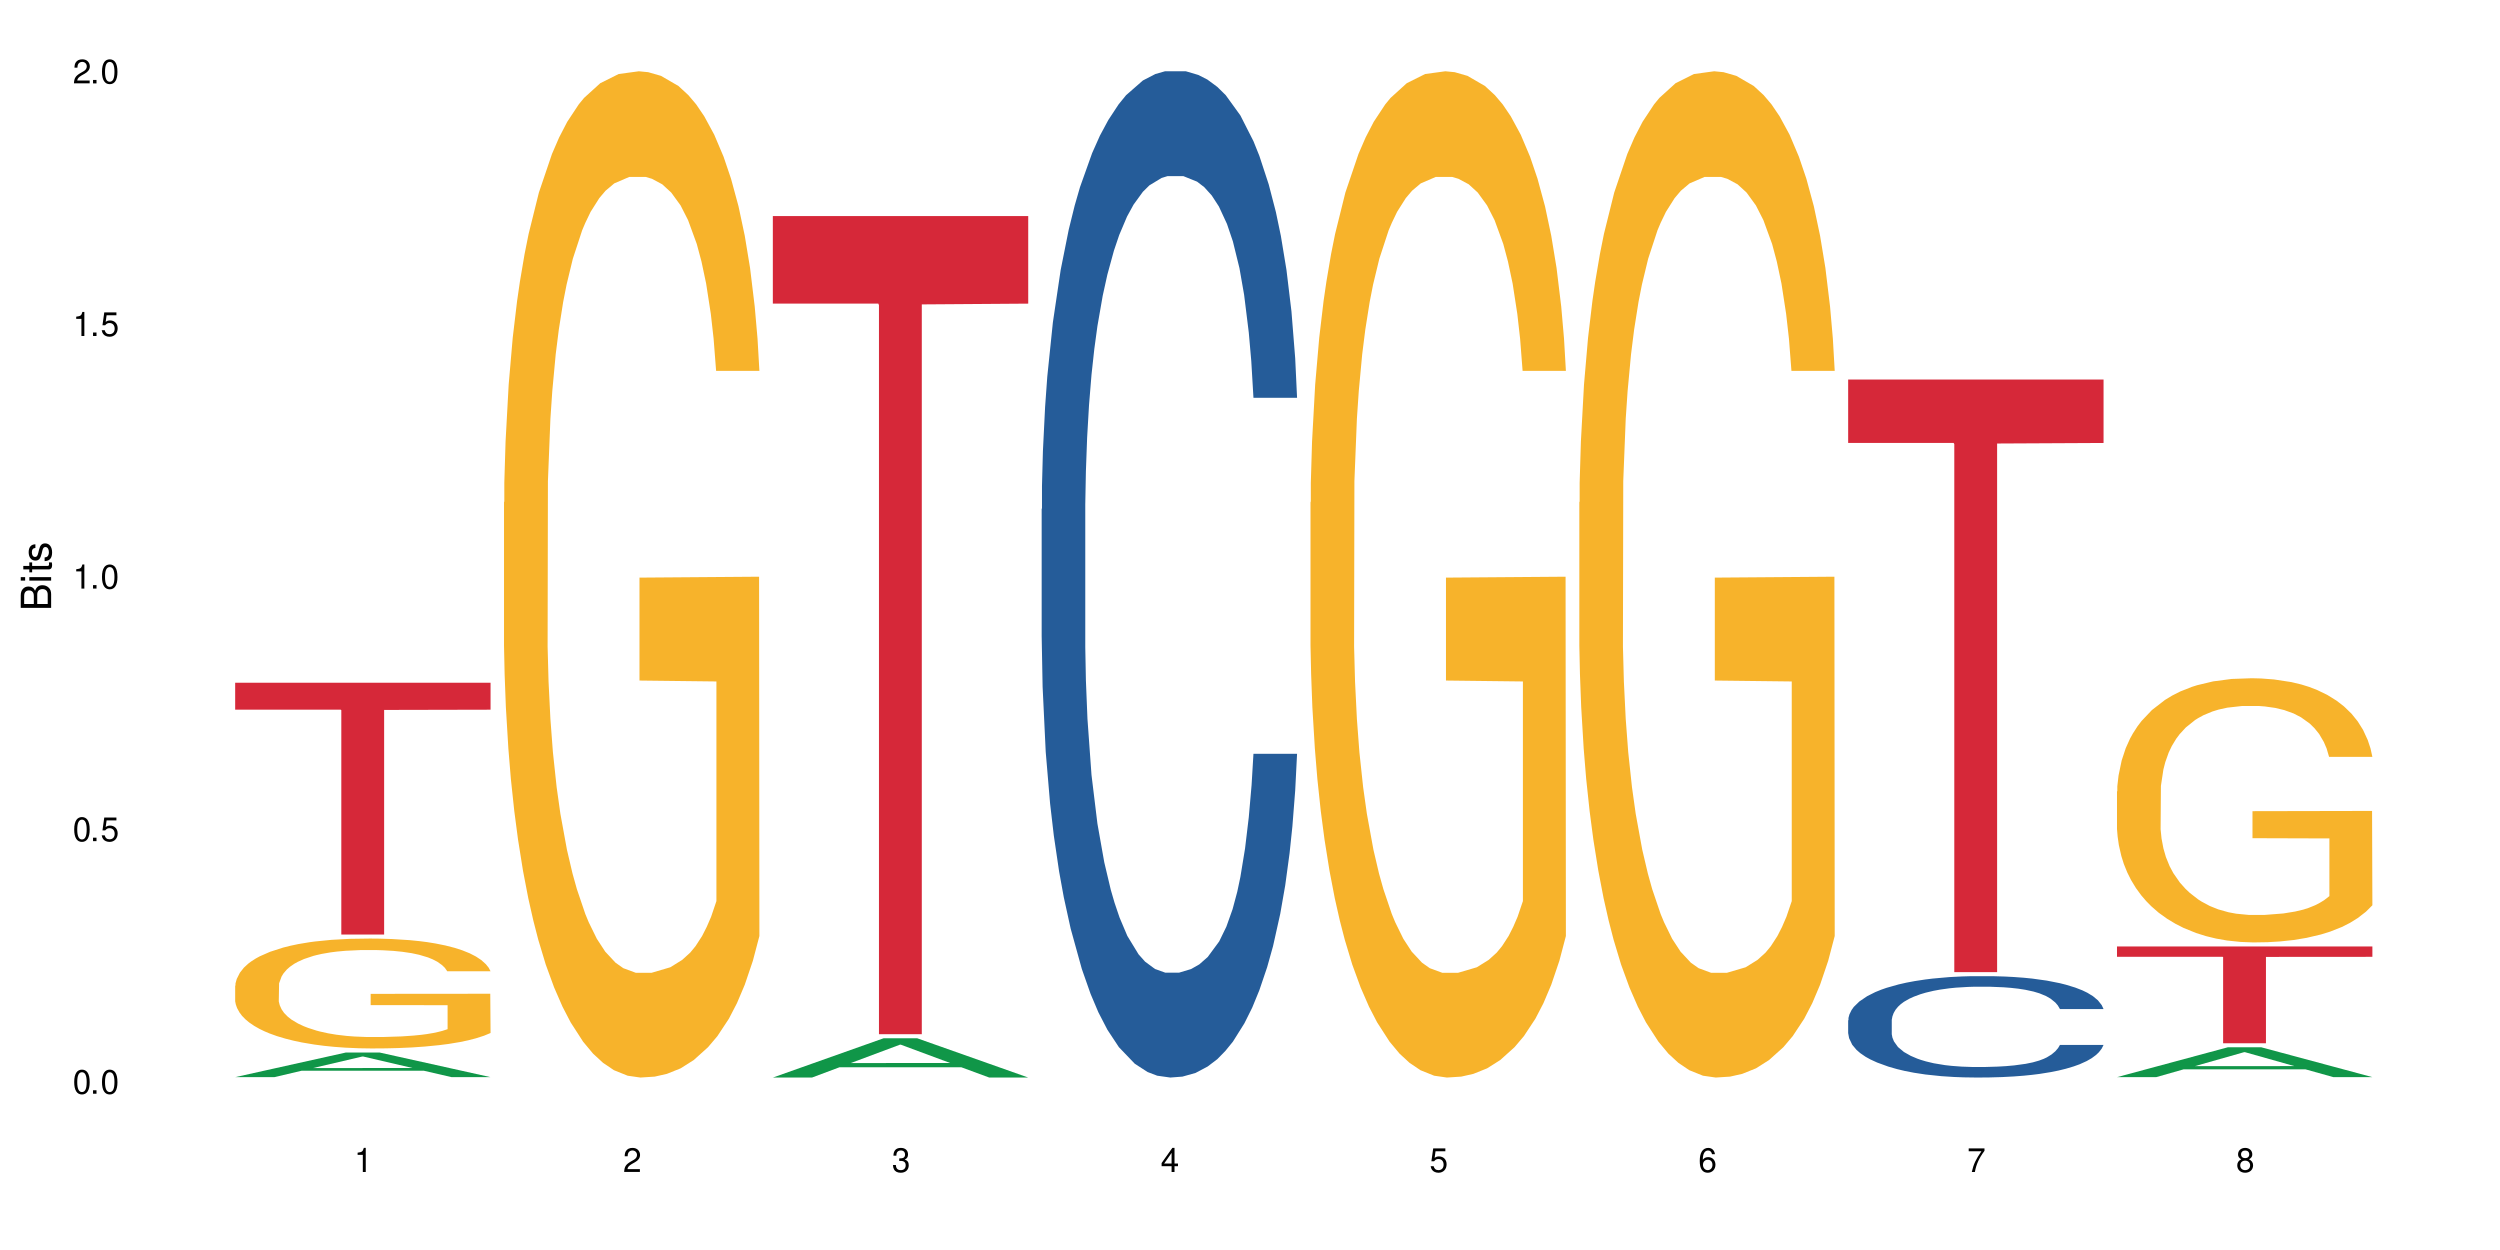 <?xml version="1.0" encoding="UTF-8"?>
<svg xmlns="http://www.w3.org/2000/svg" xmlns:xlink="http://www.w3.org/1999/xlink" width="720" height="360" viewBox="0 0 720 360">
<defs>
<g>
<g id="glyph-0-0">
</g>
<g id="glyph-0-1">
<path d="M 2.641 -6.938 C 2 -6.938 1.422 -6.656 1.078 -6.172 C 0.641 -5.562 0.406 -4.641 0.406 -3.359 C 0.406 -1.016 1.188 0.219 2.641 0.219 C 4.078 0.219 4.859 -1.016 4.859 -3.297 C 4.859 -4.641 4.656 -5.547 4.203 -6.172 C 3.844 -6.656 3.281 -6.938 2.641 -6.938 Z M 2.641 -6.188 C 3.547 -6.188 4 -5.25 4 -3.375 C 4 -1.406 3.562 -0.484 2.625 -0.484 C 1.734 -0.484 1.281 -1.438 1.281 -3.344 C 1.281 -5.25 1.734 -6.188 2.641 -6.188 Z M 2.641 -6.188 "/>
</g>
<g id="glyph-0-2">
<path d="M 1.828 -1 L 0.828 -1 L 0.828 0 L 1.828 0 Z M 1.828 -1 "/>
</g>
<g id="glyph-0-3">
<path d="M 4.562 -6.797 L 1.062 -6.797 L 0.547 -3.094 L 1.328 -3.094 C 1.719 -3.562 2.047 -3.734 2.578 -3.734 C 3.484 -3.734 4.062 -3.109 4.062 -2.094 C 4.062 -1.125 3.484 -0.531 2.578 -0.531 C 1.828 -0.531 1.375 -0.906 1.188 -1.672 L 0.328 -1.672 C 0.453 -1.109 0.547 -0.844 0.75 -0.594 C 1.125 -0.078 1.828 0.219 2.594 0.219 C 3.969 0.219 4.922 -0.781 4.922 -2.219 C 4.922 -3.562 4.031 -4.484 2.719 -4.484 C 2.25 -4.484 1.859 -4.359 1.469 -4.062 L 1.734 -5.969 L 4.562 -5.969 Z M 4.562 -6.797 "/>
</g>
<g id="glyph-0-4">
<path d="M 2.484 -4.938 L 2.484 0 L 3.328 0 L 3.328 -6.938 L 2.766 -6.938 C 2.469 -5.875 2.281 -5.734 0.984 -5.562 L 0.984 -4.938 Z M 2.484 -4.938 "/>
</g>
<g id="glyph-0-5">
<path d="M 4.859 -0.828 L 1.281 -0.828 C 1.359 -1.406 1.672 -1.781 2.5 -2.281 L 3.469 -2.828 C 4.406 -3.344 4.906 -4.062 4.906 -4.906 C 4.906 -5.484 4.672 -6.031 4.266 -6.406 C 3.859 -6.766 3.375 -6.938 2.719 -6.938 C 1.859 -6.938 1.219 -6.625 0.844 -6.031 C 0.609 -5.672 0.5 -5.234 0.484 -4.531 L 1.328 -4.531 C 1.359 -5.016 1.406 -5.281 1.531 -5.516 C 1.75 -5.938 2.188 -6.203 2.703 -6.203 C 3.469 -6.203 4.031 -5.641 4.031 -4.891 C 4.031 -4.344 3.719 -3.859 3.125 -3.516 L 2.234 -3 C 0.812 -2.172 0.406 -1.531 0.328 -0.016 L 4.859 -0.016 Z M 4.859 -0.828 "/>
</g>
<g id="glyph-0-6">
<path d="M 2.125 -3.188 L 2.578 -3.188 C 3.5 -3.188 3.984 -2.766 3.984 -1.922 C 3.984 -1.062 3.469 -0.531 2.594 -0.531 C 1.656 -0.531 1.203 -1 1.156 -2.016 L 0.312 -2.016 C 0.344 -1.453 0.438 -1.094 0.609 -0.781 C 0.953 -0.109 1.625 0.219 2.547 0.219 C 3.953 0.219 4.859 -0.625 4.859 -1.938 C 4.859 -2.828 4.516 -3.297 3.703 -3.594 C 4.344 -3.844 4.656 -4.328 4.656 -5.031 C 4.656 -6.219 3.875 -6.938 2.578 -6.938 C 1.203 -6.938 0.484 -6.172 0.453 -4.703 L 1.297 -4.703 C 1.312 -5.125 1.344 -5.359 1.453 -5.578 C 1.641 -5.969 2.062 -6.203 2.594 -6.203 C 3.344 -6.203 3.797 -5.75 3.797 -5 C 3.797 -4.516 3.609 -4.219 3.25 -4.047 C 3.016 -3.953 2.703 -3.922 2.125 -3.906 Z M 2.125 -3.188 "/>
</g>
<g id="glyph-0-7">
<path d="M 3.141 -1.672 L 3.141 0 L 3.984 0 L 3.984 -1.672 L 4.984 -1.672 L 4.984 -2.438 L 3.984 -2.438 L 3.984 -6.938 L 3.359 -6.938 L 0.266 -2.578 L 0.266 -1.672 Z M 3.141 -2.438 L 1 -2.438 L 3.141 -5.5 Z M 3.141 -2.438 "/>
</g>
<g id="glyph-0-8">
<path d="M 4.781 -5.125 C 4.609 -6.266 3.891 -6.938 2.844 -6.938 C 2.094 -6.938 1.422 -6.578 1.031 -5.953 C 0.594 -5.266 0.406 -4.422 0.406 -3.172 C 0.406 -2 0.578 -1.25 0.984 -0.641 C 1.359 -0.078 1.953 0.219 2.703 0.219 C 3.984 0.219 4.922 -0.75 4.922 -2.094 C 4.922 -3.375 4.062 -4.281 2.844 -4.281 C 2.172 -4.281 1.641 -4.031 1.281 -3.516 C 1.281 -5.234 1.828 -6.188 2.797 -6.188 C 3.391 -6.188 3.797 -5.797 3.938 -5.125 Z M 2.734 -3.531 C 3.547 -3.531 4.062 -2.953 4.062 -2.031 C 4.062 -1.156 3.484 -0.531 2.703 -0.531 C 1.922 -0.531 1.328 -1.188 1.328 -2.078 C 1.328 -2.938 1.906 -3.531 2.734 -3.531 Z M 2.734 -3.531 "/>
</g>
<g id="glyph-0-9">
<path d="M 4.984 -6.797 L 0.438 -6.797 L 0.438 -5.969 L 4.109 -5.969 C 2.5 -3.656 1.828 -2.234 1.328 0 L 2.219 0 C 2.594 -2.172 3.453 -4.047 4.984 -6.094 Z M 4.984 -6.797 "/>
</g>
<g id="glyph-0-10">
<path d="M 3.75 -3.656 C 4.469 -4.094 4.688 -4.438 4.688 -5.078 C 4.688 -6.172 3.844 -6.938 2.641 -6.938 C 1.438 -6.938 0.594 -6.172 0.594 -5.094 C 0.594 -4.438 0.812 -4.094 1.516 -3.656 C 0.734 -3.266 0.359 -2.703 0.359 -1.922 C 0.359 -0.656 1.281 0.219 2.641 0.219 C 3.984 0.219 4.922 -0.656 4.922 -1.922 C 4.922 -2.703 4.531 -3.266 3.75 -3.656 Z M 2.641 -6.188 C 3.359 -6.188 3.812 -5.75 3.812 -5.062 C 3.812 -4.406 3.344 -3.984 2.641 -3.984 C 1.922 -3.984 1.453 -4.406 1.453 -5.078 C 1.453 -5.75 1.922 -6.188 2.641 -6.188 Z M 2.641 -3.266 C 3.484 -3.266 4.062 -2.719 4.062 -1.906 C 4.062 -1.078 3.484 -0.531 2.625 -0.531 C 1.797 -0.531 1.219 -1.094 1.219 -1.906 C 1.219 -2.719 1.781 -3.266 2.641 -3.266 Z M 2.641 -3.266 "/>
</g>
<g id="glyph-1-0">
</g>
<g id="glyph-1-1">
<path d="M 0 -0.953 L 0 -4.891 C 0 -5.719 -0.234 -6.344 -0.734 -6.797 C -1.188 -7.234 -1.812 -7.469 -2.5 -7.469 C -3.547 -7.469 -4.188 -7 -4.625 -5.875 C -4.984 -6.688 -5.625 -7.094 -6.531 -7.094 C -7.172 -7.094 -7.734 -6.859 -8.141 -6.391 C -8.562 -5.922 -8.75 -5.344 -8.75 -4.5 L -8.75 -0.953 Z M -4.984 -2.062 L -7.766 -2.062 L -7.766 -4.219 C -7.766 -4.844 -7.688 -5.203 -7.453 -5.5 C -7.219 -5.812 -6.859 -5.969 -6.375 -5.969 C -5.891 -5.969 -5.531 -5.812 -5.297 -5.5 C -5.062 -5.203 -4.984 -4.844 -4.984 -4.219 Z M -0.984 -2.062 L -4 -2.062 L -4 -4.781 C -4 -5.766 -3.438 -6.359 -2.484 -6.359 C -1.547 -6.359 -0.984 -5.766 -0.984 -4.781 Z M -0.984 -2.062 "/>
</g>
<g id="glyph-1-2">
<path d="M -6.281 -1.797 L -6.281 -0.797 L 0 -0.797 L 0 -1.797 Z M -8.75 -1.797 L -8.75 -0.797 L -7.484 -0.797 L -7.484 -1.797 Z M -8.75 -1.797 "/>
</g>
<g id="glyph-1-3">
<path d="M -6.281 -3.047 L -6.281 -2.016 L -8.016 -2.016 L -8.016 -1.016 L -6.281 -1.016 L -6.281 -0.172 L -5.469 -0.172 L -5.469 -1.016 L -0.719 -1.016 C -0.078 -1.016 0.281 -1.453 0.281 -2.234 C 0.281 -2.5 0.25 -2.719 0.188 -3.047 L -0.641 -3.047 C -0.609 -2.906 -0.594 -2.766 -0.594 -2.562 C -0.594 -2.141 -0.719 -2.016 -1.156 -2.016 L -5.469 -2.016 L -5.469 -3.047 Z M -6.281 -3.047 "/>
</g>
<g id="glyph-1-4">
<path d="M -4.531 -5.25 C -5.766 -5.25 -6.469 -4.422 -6.469 -2.969 C -6.469 -1.516 -5.719 -0.562 -4.547 -0.562 C -3.562 -0.562 -3.094 -1.062 -2.734 -2.562 L -2.516 -3.484 C -2.344 -4.188 -2.094 -4.469 -1.641 -4.469 C -1.047 -4.469 -0.641 -3.875 -0.641 -3 C -0.641 -2.453 -0.797 -2 -1.062 -1.75 C -1.25 -1.594 -1.422 -1.531 -1.875 -1.469 L -1.875 -0.406 C -0.422 -0.453 0.281 -1.266 0.281 -2.922 C 0.281 -4.5 -0.5 -5.516 -1.719 -5.516 C -2.656 -5.516 -3.172 -4.984 -3.469 -3.734 L -3.703 -2.766 C -3.891 -1.953 -4.156 -1.609 -4.594 -1.609 C -5.188 -1.609 -5.547 -2.125 -5.547 -2.938 C -5.547 -3.75 -5.203 -4.172 -4.531 -4.203 Z M -4.531 -5.25 "/>
</g>
</g>
</defs>
<rect x="-72" y="-36" width="864" height="432" fill="rgb(100%, 100%, 100%)" fill-opacity="1"/>
<path fill-rule="nonzero" fill="rgb(6.275%, 58.824%, 28.235%)" fill-opacity="1" d="M 67.73 310.211 L 67.809 310.203 L 99.637 303.121 L 109.301 303.121 L 141.281 310.219 L 130.047 310.219 L 122.031 308.363 L 86.906 308.363 L 79.047 310.211 L 67.73 310.211 L 90.285 307.598 L 118.809 307.59 L 104.586 304.277 L 104.43 304.273 L 104.27 304.293 L 90.207 307.59 L 90.285 307.598 Z M 67.73 310.211 "/>
<path fill-rule="nonzero" fill="rgb(96.863%, 70.196%, 16.863%)" fill-opacity="1" d="M 67.73 283.859 L 67.82 283.828 L 67.82 283.25 L 68.18 281.949 L 69.078 280.16 L 70.242 278.684 L 71.5 277.527 L 72.305 276.922 L 73.652 276.055 L 74.816 275.418 L 77.777 274.117 L 81.543 272.902 L 83.609 272.383 L 85.941 271.891 L 89.258 271.34 L 90.785 271.141 L 95.449 270.676 L 100.738 270.387 L 106.57 270.301 L 109.262 270.328 L 112.938 270.445 L 117.961 270.762 L 120.832 271.051 L 123.074 271.34 L 125.406 271.719 L 128.277 272.297 L 130.969 272.988 L 133.121 273.684 L 135.273 274.551 L 137.066 275.477 L 138.594 276.488 L 139.938 277.699 L 140.746 278.711 L 141.281 279.727 L 128.816 279.727 L 128.098 278.711 L 127.289 277.934 L 125.945 276.977 L 124.598 276.285 L 123.254 275.734 L 120.742 274.984 L 118.59 274.52 L 115.898 274.117 L 113.297 273.855 L 110.336 273.684 L 108.543 273.625 L 103.789 273.625 L 99.484 273.828 L 96.973 274.059 L 95.18 274.289 L 92.668 274.723 L 91.141 275.07 L 90.246 275.301 L 87.555 276.199 L 85.762 277.008 L 84.773 277.555 L 83.52 278.422 L 82.621 279.203 L 81.633 280.359 L 81.098 281.227 L 80.379 283.195 L 80.289 288.398 L 80.559 289.496 L 81.098 290.68 L 81.812 291.723 L 82.891 292.82 L 83.965 293.66 L 85.852 294.785 L 87.465 295.539 L 88.719 296.027 L 91.141 296.809 L 92.129 297.07 L 94.461 297.59 L 96.883 297.996 L 99.844 298.344 L 102.086 298.516 L 105.672 298.66 L 110.246 298.66 L 115.629 298.488 L 119.039 298.254 L 121.371 298.023 L 122.895 297.82 L 124.777 297.504 L 126.125 297.215 L 127.379 296.898 L 128.906 296.406 L 128.906 289.496 L 106.75 289.469 L 106.75 286.23 L 141.195 286.199 L 141.281 297.504 L 139.398 298.285 L 137.066 299.035 L 134.824 299.613 L 132.492 300.105 L 129.176 300.656 L 126.484 301 L 122.355 301.406 L 118.59 301.668 L 114.645 301.84 L 111.145 301.926 L 107.02 301.957 L 103.34 301.898 L 99.395 301.723 L 96.254 301.492 L 93.383 301.203 L 90.516 300.828 L 86.926 300.223 L 84.594 299.73 L 82.172 299.121 L 79.75 298.398 L 77.598 297.621 L 76.164 297.012 L 74.727 296.316 L 73.203 295.449 L 71.766 294.469 L 70.691 293.57 L 69.703 292.559 L 68.988 291.605 L 68.27 290.305 L 67.91 289.266 L 67.73 288.367 Z M 67.73 283.859 "/>
<path fill-rule="nonzero" fill="rgb(83.922%, 15.686%, 22.353%)" fill-opacity="1" d="M 67.73 196.629 L 141.281 196.629 L 141.281 204.391 L 110.629 204.461 L 110.629 269.137 L 98.297 269.137 L 98.297 204.527 L 98.117 204.391 L 67.73 204.391 Z M 67.73 196.629 "/>
<path fill-rule="nonzero" fill="rgb(96.863%, 70.196%, 16.863%)" fill-opacity="1" d="M 145.156 144.652 L 145.242 144.387 L 145.242 139.094 L 145.602 127.184 L 146.5 110.777 L 147.664 97.277 L 148.922 86.691 L 149.73 81.133 L 151.074 73.195 L 152.242 67.371 L 155.199 55.461 L 158.969 44.348 L 161.031 39.582 L 163.363 35.082 L 166.684 30.055 L 168.207 28.203 L 172.871 23.965 L 178.164 21.32 L 183.992 20.527 L 186.684 20.789 L 190.363 21.848 L 195.387 24.762 L 198.254 27.406 L 200.496 30.055 L 202.828 33.496 L 205.699 38.789 L 208.391 45.141 L 210.543 51.492 L 212.695 59.43 L 214.492 67.902 L 216.016 77.164 L 217.359 88.281 L 218.168 97.543 L 218.707 106.805 L 206.238 106.805 L 205.52 97.543 L 204.715 90.398 L 203.367 81.664 L 202.023 75.312 L 200.676 70.281 L 198.164 63.402 L 196.012 59.168 L 193.32 55.461 L 190.723 53.078 L 187.762 51.492 L 185.969 50.961 L 181.211 50.961 L 176.906 52.816 L 174.395 54.934 L 172.602 57.051 L 170.09 61.02 L 168.566 64.195 L 167.668 66.312 L 164.977 74.516 L 163.184 81.93 L 162.195 86.957 L 160.941 94.898 L 160.043 102.043 L 159.059 112.629 L 158.52 120.57 L 157.801 138.566 L 157.711 186.207 L 157.98 196.262 L 158.52 207.113 L 159.238 216.641 L 160.312 226.699 L 161.391 234.375 L 163.273 244.695 L 164.887 251.578 L 166.145 256.078 L 168.566 263.223 L 169.551 265.605 L 171.883 270.367 L 174.305 274.074 L 177.266 277.25 L 179.508 278.836 L 183.098 280.16 L 187.672 280.16 L 193.055 278.574 L 196.461 276.457 L 198.793 274.34 L 200.32 272.484 L 202.203 269.574 L 203.547 266.926 L 204.805 264.016 L 206.328 259.516 L 206.328 196.262 L 184.172 195.996 L 184.172 166.355 L 218.617 166.09 L 218.707 269.574 L 216.824 276.719 L 214.492 283.602 L 212.25 288.895 L 209.918 293.395 L 206.598 298.422 L 203.906 301.598 L 199.781 305.305 L 196.012 307.688 L 192.066 309.273 L 188.566 310.066 L 184.441 310.332 L 180.766 309.805 L 176.816 308.215 L 173.68 306.098 L 170.809 303.453 L 167.938 300.012 L 164.352 294.453 L 162.016 289.953 L 159.594 284.395 L 157.172 277.777 L 155.02 270.633 L 153.586 265.074 L 152.152 258.723 L 150.625 250.781 L 149.191 241.785 L 148.113 233.578 L 147.129 224.316 L 146.41 215.582 L 145.691 203.672 L 145.332 194.145 L 145.156 185.941 Z M 145.156 144.652 "/>
<path fill-rule="nonzero" fill="rgb(6.275%, 58.824%, 28.235%)" fill-opacity="1" d="M 222.578 310.32 L 222.656 310.312 L 254.48 299.02 L 264.148 299.02 L 296.129 310.332 L 284.895 310.332 L 276.879 307.379 L 241.75 307.379 L 233.895 310.32 L 222.578 310.32 L 245.129 306.156 L 273.656 306.148 L 259.434 300.867 L 259.273 300.859 L 259.117 300.891 L 245.051 306.148 L 245.129 306.156 Z M 222.578 310.32 "/>
<path fill-rule="nonzero" fill="rgb(83.922%, 15.686%, 22.353%)" fill-opacity="1" d="M 222.578 62.223 L 296.129 62.223 L 296.129 87.445 L 265.477 87.668 L 265.477 297.855 L 253.141 297.855 L 253.141 87.891 L 252.965 87.445 L 222.578 87.445 Z M 222.578 62.223 "/>
<path fill-rule="nonzero" fill="rgb(14.51%, 36.078%, 60%)" fill-opacity="1" d="M 300 146.621 L 300.09 146.355 L 300.09 140 L 300.359 129.934 L 300.988 117.215 L 301.617 108.477 L 303.23 92.844 L 305.473 77.746 L 307.805 66.09 L 309.508 59.203 L 311.035 53.902 L 314.531 44.102 L 316.773 39.07 L 319.195 34.566 L 322.156 30.062 L 324.309 27.414 L 329.152 23.176 L 332.742 21.32 L 335.52 20.527 L 341.531 20.527 L 345.117 21.586 L 347.719 22.91 L 350.59 25.031 L 353.012 27.414 L 357.227 33.242 L 360.996 40.66 L 362.699 44.898 L 365.391 53.109 L 367.453 61.055 L 368.891 67.945 L 370.504 77.746 L 371.938 89.668 L 373.016 103.176 L 373.555 114.566 L 360.996 114.566 L 360.367 103.973 L 359.648 95.758 L 358.305 84.898 L 356.961 77.215 L 355.074 69.535 L 353.371 64.5 L 351.039 59.469 L 348.977 56.289 L 346.824 53.902 L 344.762 52.316 L 340.812 50.727 L 336.238 50.727 L 334.535 51.254 L 331.035 53.375 L 329.152 55.23 L 326.461 58.938 L 324.578 62.383 L 322.336 67.68 L 320.812 72.184 L 318.926 79.07 L 317.582 85.164 L 316.059 93.906 L 315.16 100.527 L 314.352 107.945 L 313.637 116.688 L 313.098 125.957 L 312.738 135.762 L 312.559 145.297 L 312.559 186.355 L 312.738 195.895 L 313.188 207.02 L 314.352 223.18 L 316.059 237.219 L 318.031 248.344 L 319.914 256.293 L 320.992 260 L 322.426 264.238 L 324.668 269.535 L 327.898 274.836 L 329.781 276.953 L 332.652 279.074 L 335.609 280.133 L 339.559 280.133 L 343.055 279.074 L 345.387 277.75 L 347.809 275.629 L 351.129 271.125 L 353.191 266.887 L 354.984 261.855 L 356.332 256.82 L 357.227 252.582 L 358.574 244.371 L 359.648 235.363 L 360.457 226.094 L 360.996 217.086 L 373.555 217.086 L 373.016 227.684 L 372.207 238.012 L 371.402 245.695 L 370.145 254.969 L 368.711 263.18 L 366.645 272.449 L 364.941 278.543 L 362.699 285.168 L 360.637 290.199 L 358.395 294.703 L 355.074 300 L 352.922 302.648 L 350.59 305.035 L 347.809 307.152 L 344.312 309.008 L 340.543 310.066 L 337.047 310.332 L 333.277 309.801 L 330.5 308.742 L 326.82 306.359 L 322.246 301.59 L 318.926 296.559 L 316.324 291.523 L 314.082 286.227 L 311.57 279.074 L 308.344 267.418 L 306.371 258.41 L 305.023 250.992 L 303.5 240.664 L 302.422 231.391 L 301.168 216.555 L 300.27 197.746 L 300 183.18 Z M 300 146.621 "/>
<path fill-rule="nonzero" fill="rgb(96.863%, 70.196%, 16.863%)" fill-opacity="1" d="M 377.426 144.652 L 377.516 144.387 L 377.516 139.094 L 377.871 127.184 L 378.77 110.777 L 379.938 97.277 L 381.191 86.691 L 382 81.133 L 383.344 73.195 L 384.512 67.371 L 387.469 55.461 L 391.238 44.348 L 393.301 39.582 L 395.633 35.082 L 398.953 30.055 L 400.477 28.203 L 405.141 23.965 L 410.434 21.32 L 416.262 20.527 L 418.953 20.789 L 422.633 21.848 L 427.656 24.762 L 430.527 27.406 L 432.77 30.055 L 435.102 33.496 L 437.969 38.789 L 440.66 45.141 L 442.812 51.492 L 444.969 59.43 L 446.762 67.902 L 448.285 77.164 L 449.633 88.281 L 450.438 97.543 L 450.977 106.805 L 438.508 106.805 L 437.789 97.543 L 436.984 90.398 L 435.637 81.664 L 434.293 75.312 L 432.949 70.281 L 430.438 63.402 L 428.281 59.168 L 425.594 55.461 L 422.992 53.078 L 420.031 51.492 L 418.238 50.961 L 413.484 50.961 L 409.176 52.816 L 406.664 54.934 L 404.871 57.051 L 402.359 61.02 L 400.836 64.195 L 399.938 66.312 L 397.246 74.516 L 395.453 81.93 L 394.469 86.957 L 393.211 94.898 L 392.312 102.043 L 391.328 112.629 L 390.789 120.57 L 390.07 138.566 L 389.98 186.207 L 390.25 196.262 L 390.789 207.113 L 391.508 216.641 L 392.582 226.699 L 393.66 234.375 L 395.543 244.695 L 397.156 251.578 L 398.414 256.078 L 400.836 263.223 L 401.82 265.605 L 404.156 270.367 L 406.574 274.074 L 409.535 277.25 L 411.777 278.836 L 415.367 280.16 L 419.941 280.16 L 425.324 278.574 L 428.73 276.457 L 431.062 274.34 L 432.59 272.484 L 434.473 269.574 L 435.816 266.926 L 437.074 264.016 L 438.598 259.516 L 438.598 196.262 L 416.441 195.996 L 416.441 166.355 L 450.887 166.09 L 450.977 269.574 L 449.094 276.719 L 446.762 283.602 L 444.52 288.895 L 442.188 293.395 L 438.867 298.422 L 436.176 301.598 L 432.051 305.305 L 428.281 307.688 L 424.336 309.273 L 420.84 310.066 L 416.711 310.332 L 413.035 309.805 L 409.086 308.215 L 405.949 306.098 L 403.078 303.453 L 400.207 300.012 L 396.621 294.453 L 394.289 289.953 L 391.867 284.395 L 389.445 277.777 L 387.293 270.633 L 385.855 265.074 L 384.422 258.723 L 382.895 250.781 L 381.461 241.785 L 380.383 233.578 L 379.398 224.316 L 378.68 215.582 L 377.961 203.672 L 377.605 194.145 L 377.426 185.941 Z M 377.426 144.652 "/>
<path fill-rule="nonzero" fill="rgb(96.863%, 70.196%, 16.863%)" fill-opacity="1" d="M 454.848 144.652 L 454.938 144.387 L 454.938 139.094 L 455.297 127.184 L 456.191 110.777 L 457.359 97.277 L 458.613 86.691 L 459.422 81.133 L 460.77 73.195 L 461.934 67.371 L 464.895 55.461 L 468.66 44.348 L 470.723 39.582 L 473.055 35.082 L 476.375 30.055 L 477.898 28.203 L 482.562 23.965 L 487.855 21.32 L 493.688 20.527 L 496.379 20.789 L 500.055 21.848 L 505.078 24.762 L 507.949 27.406 L 510.191 30.055 L 512.523 33.496 L 515.395 38.789 L 518.086 45.141 L 520.238 51.492 L 522.391 59.43 L 524.184 67.902 L 525.711 77.164 L 527.055 88.281 L 527.863 97.543 L 528.398 106.805 L 515.934 106.805 L 515.215 97.543 L 514.406 90.398 L 513.062 81.664 L 511.715 75.312 L 510.371 70.281 L 507.859 63.402 L 505.707 59.168 L 503.016 55.461 L 500.414 53.078 L 497.453 51.492 L 495.66 50.961 L 490.906 50.961 L 486.602 52.816 L 484.09 54.934 L 482.297 57.051 L 479.785 61.02 L 478.258 64.195 L 477.363 66.312 L 474.672 74.516 L 472.879 81.93 L 471.891 86.957 L 470.633 94.898 L 469.738 102.043 L 468.75 112.629 L 468.211 120.57 L 467.496 138.566 L 467.406 186.207 L 467.676 196.262 L 468.211 207.113 L 468.93 216.641 L 470.008 226.699 L 471.082 234.375 L 472.965 244.695 L 474.582 251.578 L 475.836 256.078 L 478.258 263.223 L 479.246 265.605 L 481.578 270.367 L 484 274.074 L 486.961 277.25 L 489.203 278.836 L 492.789 280.16 L 497.363 280.16 L 502.746 278.574 L 506.156 276.457 L 508.488 274.34 L 510.012 272.484 L 511.895 269.574 L 513.242 266.926 L 514.496 264.016 L 516.023 259.516 L 516.023 196.262 L 493.867 195.996 L 493.867 166.355 L 528.309 166.09 L 528.398 269.574 L 526.516 276.719 L 524.184 283.602 L 521.941 288.895 L 519.609 293.395 L 516.289 298.422 L 513.602 301.598 L 509.473 305.305 L 505.707 307.688 L 501.758 309.273 L 498.262 310.066 L 494.137 310.332 L 490.457 309.805 L 486.512 308.215 L 483.371 306.098 L 480.5 303.453 L 477.633 300.012 L 474.043 294.453 L 471.711 289.953 L 469.289 284.395 L 466.867 277.777 L 464.715 270.633 L 463.281 265.074 L 461.844 258.723 L 460.32 250.781 L 458.883 241.785 L 457.809 233.578 L 456.82 224.316 L 456.102 215.582 L 455.387 203.672 L 455.027 194.145 L 454.848 185.941 Z M 454.848 144.652 "/>
<path fill-rule="nonzero" fill="rgb(14.51%, 36.078%, 60%)" fill-opacity="1" d="M 532.27 293.84 L 532.359 293.812 L 532.359 293.172 L 532.629 292.16 L 533.258 290.879 L 533.887 289.996 L 535.5 288.422 L 537.742 286.902 L 540.074 285.727 L 541.777 285.035 L 543.305 284.5 L 546.801 283.512 L 549.043 283.004 L 551.465 282.551 L 554.426 282.098 L 556.578 281.832 L 561.422 281.402 L 565.012 281.219 L 567.793 281.137 L 573.801 281.137 L 577.391 281.242 L 579.992 281.379 L 582.859 281.59 L 585.281 281.832 L 589.5 282.418 L 593.266 283.164 L 594.969 283.594 L 597.66 284.418 L 599.723 285.219 L 601.16 285.914 L 602.773 286.902 L 604.207 288.102 L 605.285 289.465 L 605.824 290.609 L 593.266 290.609 L 592.637 289.543 L 591.922 288.715 L 590.574 287.621 L 589.23 286.848 L 587.344 286.074 L 585.641 285.566 L 583.309 285.059 L 581.246 284.738 L 579.094 284.5 L 577.031 284.34 L 573.082 284.18 L 568.508 284.18 L 566.805 284.234 L 563.305 284.445 L 561.422 284.633 L 558.73 285.008 L 556.848 285.355 L 554.605 285.887 L 553.082 286.34 L 551.199 287.035 L 549.852 287.648 L 548.328 288.527 L 547.43 289.195 L 546.621 289.945 L 545.906 290.824 L 545.367 291.758 L 545.008 292.746 L 544.828 293.707 L 544.828 297.844 L 545.008 298.805 L 545.457 299.926 L 546.621 301.551 L 548.328 302.969 L 550.301 304.086 L 552.184 304.887 L 553.262 305.262 L 554.695 305.688 L 556.938 306.223 L 560.168 306.758 L 562.051 306.969 L 564.922 307.184 L 567.883 307.289 L 571.828 307.289 L 575.324 307.184 L 577.656 307.051 L 580.078 306.836 L 583.398 306.383 L 585.461 305.957 L 587.254 305.449 L 588.602 304.941 L 589.5 304.516 L 590.844 303.688 L 591.922 302.781 L 592.727 301.848 L 593.266 300.938 L 605.824 300.938 L 605.285 302.008 L 604.477 303.047 L 603.672 303.82 L 602.414 304.754 L 600.98 305.582 L 598.918 306.516 L 597.211 307.129 L 594.969 307.797 L 592.906 308.305 L 590.664 308.758 L 587.344 309.293 L 585.191 309.559 L 582.859 309.797 L 580.078 310.012 L 576.582 310.199 L 572.816 310.305 L 569.316 310.332 L 565.551 310.277 L 562.77 310.172 L 559.09 309.934 L 554.516 309.453 L 551.199 308.945 L 548.598 308.438 L 546.355 307.902 L 543.844 307.184 L 540.613 306.008 L 538.641 305.102 L 537.293 304.355 L 535.77 303.312 L 534.691 302.379 L 533.438 300.887 L 532.539 298.992 L 532.27 297.523 Z M 532.27 293.84 "/>
<path fill-rule="nonzero" fill="rgb(83.922%, 15.686%, 22.353%)" fill-opacity="1" d="M 532.27 109.305 L 605.824 109.305 L 605.824 127.574 L 575.168 127.734 L 575.168 279.973 L 562.836 279.973 L 562.836 127.895 L 562.656 127.574 L 532.27 127.574 Z M 532.27 109.305 "/>
<path fill-rule="nonzero" fill="rgb(6.275%, 58.824%, 28.235%)" fill-opacity="1" d="M 609.695 310.207 L 609.773 310.199 L 641.598 301.621 L 651.266 301.621 L 683.246 310.215 L 672.008 310.215 L 663.996 307.973 L 628.867 307.973 L 621.012 310.207 L 609.695 310.207 L 632.246 307.047 L 660.773 307.035 L 646.551 303.027 L 646.391 303.02 L 646.234 303.043 L 632.168 307.035 L 632.246 307.047 Z M 609.695 310.207 "/>
<path fill-rule="nonzero" fill="rgb(96.863%, 70.196%, 16.863%)" fill-opacity="1" d="M 609.695 227.922 L 609.785 227.852 L 609.785 226.461 L 610.145 223.336 L 611.039 219.027 L 612.207 215.484 L 613.461 212.703 L 614.27 211.242 L 615.613 209.16 L 616.781 207.629 L 619.742 204.504 L 623.508 201.586 L 625.57 200.336 L 627.902 199.152 L 631.223 197.832 L 632.746 197.348 L 637.41 196.234 L 642.703 195.539 L 648.535 195.332 L 651.223 195.402 L 654.902 195.68 L 659.926 196.445 L 662.797 197.137 L 665.039 197.832 L 667.371 198.738 L 670.242 200.125 L 672.93 201.793 L 675.086 203.461 L 677.238 205.547 L 679.031 207.77 L 680.555 210.203 L 681.902 213.121 L 682.707 215.551 L 683.246 217.984 L 670.777 217.984 L 670.062 215.551 L 669.254 213.676 L 667.91 211.383 L 666.562 209.715 L 665.219 208.395 L 662.707 206.59 L 660.555 205.477 L 657.863 204.504 L 655.262 203.879 L 652.301 203.461 L 650.508 203.324 L 645.754 203.324 L 641.449 203.809 L 638.938 204.363 L 637.141 204.922 L 634.629 205.965 L 633.105 206.797 L 632.207 207.352 L 629.52 209.508 L 627.723 211.453 L 626.738 212.773 L 625.48 214.855 L 624.586 216.734 L 623.598 219.512 L 623.059 221.598 L 622.344 226.32 L 622.254 238.828 L 622.52 241.469 L 623.059 244.32 L 623.777 246.82 L 624.852 249.461 L 625.93 251.477 L 627.812 254.184 L 629.43 255.992 L 630.684 257.172 L 633.105 259.051 L 634.094 259.676 L 636.426 260.926 L 638.848 261.898 L 641.805 262.73 L 644.047 263.148 L 647.637 263.496 L 652.211 263.496 L 657.594 263.078 L 661 262.523 L 663.332 261.969 L 664.859 261.48 L 666.742 260.719 L 668.086 260.023 L 669.344 259.258 L 670.867 258.078 L 670.867 241.469 L 648.715 241.398 L 648.715 233.617 L 683.156 233.547 L 683.246 260.719 L 681.363 262.594 L 679.031 264.398 L 676.789 265.789 L 674.457 266.969 L 671.137 268.289 L 668.445 269.125 L 664.32 270.098 L 660.555 270.723 L 656.605 271.141 L 653.109 271.348 L 648.98 271.418 L 645.305 271.277 L 641.359 270.863 L 638.219 270.305 L 635.348 269.609 L 632.477 268.707 L 628.891 267.25 L 626.559 266.066 L 624.137 264.609 L 621.715 262.871 L 619.562 260.996 L 618.125 259.535 L 616.691 257.867 L 615.164 255.785 L 613.73 253.422 L 612.656 251.266 L 611.668 248.836 L 610.949 246.543 L 610.234 243.414 L 609.875 240.914 L 609.695 238.762 Z M 609.695 227.922 "/>
<path fill-rule="nonzero" fill="rgb(83.922%, 15.686%, 22.353%)" fill-opacity="1" d="M 609.695 272.582 L 683.246 272.582 L 683.246 275.566 L 652.594 275.59 L 652.594 300.457 L 640.258 300.457 L 640.258 275.617 L 640.082 275.566 L 609.695 275.566 Z M 609.695 272.582 "/>
<g fill="rgb(0%, 0%, 0%)" fill-opacity="1">
<use xlink:href="#glyph-0-1" x="20.965" y="314.993"/>
<use xlink:href="#glyph-0-2" x="25.965" y="314.993"/>
<use xlink:href="#glyph-0-1" x="28.965" y="314.993"/>
</g>
<g fill="rgb(0%, 0%, 0%)" fill-opacity="1">
<use xlink:href="#glyph-0-1" x="20.965" y="242.251"/>
<use xlink:href="#glyph-0-2" x="25.965" y="242.251"/>
<use xlink:href="#glyph-0-3" x="28.965" y="242.251"/>
</g>
<g fill="rgb(0%, 0%, 0%)" fill-opacity="1">
<use xlink:href="#glyph-0-4" x="20.965" y="169.509"/>
<use xlink:href="#glyph-0-2" x="25.965" y="169.509"/>
<use xlink:href="#glyph-0-1" x="28.965" y="169.509"/>
</g>
<g fill="rgb(0%, 0%, 0%)" fill-opacity="1">
<use xlink:href="#glyph-0-4" x="20.965" y="96.767"/>
<use xlink:href="#glyph-0-2" x="25.965" y="96.767"/>
<use xlink:href="#glyph-0-3" x="28.965" y="96.767"/>
</g>
<g fill="rgb(0%, 0%, 0%)" fill-opacity="1">
<use xlink:href="#glyph-0-5" x="20.965" y="24.024"/>
<use xlink:href="#glyph-0-2" x="25.965" y="24.024"/>
<use xlink:href="#glyph-0-1" x="28.965" y="24.024"/>
</g>
<g fill="rgb(0%, 0%, 0%)" fill-opacity="1">
<use xlink:href="#glyph-0-4" x="102.008" y="337.532"/>
</g>
<g fill="rgb(0%, 0%, 0%)" fill-opacity="1">
<use xlink:href="#glyph-0-5" x="179.43" y="337.532"/>
</g>
<g fill="rgb(0%, 0%, 0%)" fill-opacity="1">
<use xlink:href="#glyph-0-6" x="256.855" y="337.532"/>
</g>
<g fill="rgb(0%, 0%, 0%)" fill-opacity="1">
<use xlink:href="#glyph-0-7" x="334.277" y="337.532"/>
</g>
<g fill="rgb(0%, 0%, 0%)" fill-opacity="1">
<use xlink:href="#glyph-0-3" x="411.699" y="337.532"/>
</g>
<g fill="rgb(0%, 0%, 0%)" fill-opacity="1">
<use xlink:href="#glyph-0-8" x="489.125" y="337.532"/>
</g>
<g fill="rgb(0%, 0%, 0%)" fill-opacity="1">
<use xlink:href="#glyph-0-9" x="566.547" y="337.532"/>
</g>
<g fill="rgb(0%, 0%, 0%)" fill-opacity="1">
<use xlink:href="#glyph-0-10" x="643.969" y="337.532"/>
</g>
<g fill="rgb(0%, 0%, 0%)" fill-opacity="1">
<use xlink:href="#glyph-1-1" x="14.725" y="176.012"/>
<use xlink:href="#glyph-1-2" x="14.725" y="168.012"/>
<use xlink:href="#glyph-1-3" x="14.725" y="165.012"/>
<use xlink:href="#glyph-1-4" x="14.725" y="162.012"/>
</g>
</svg>
